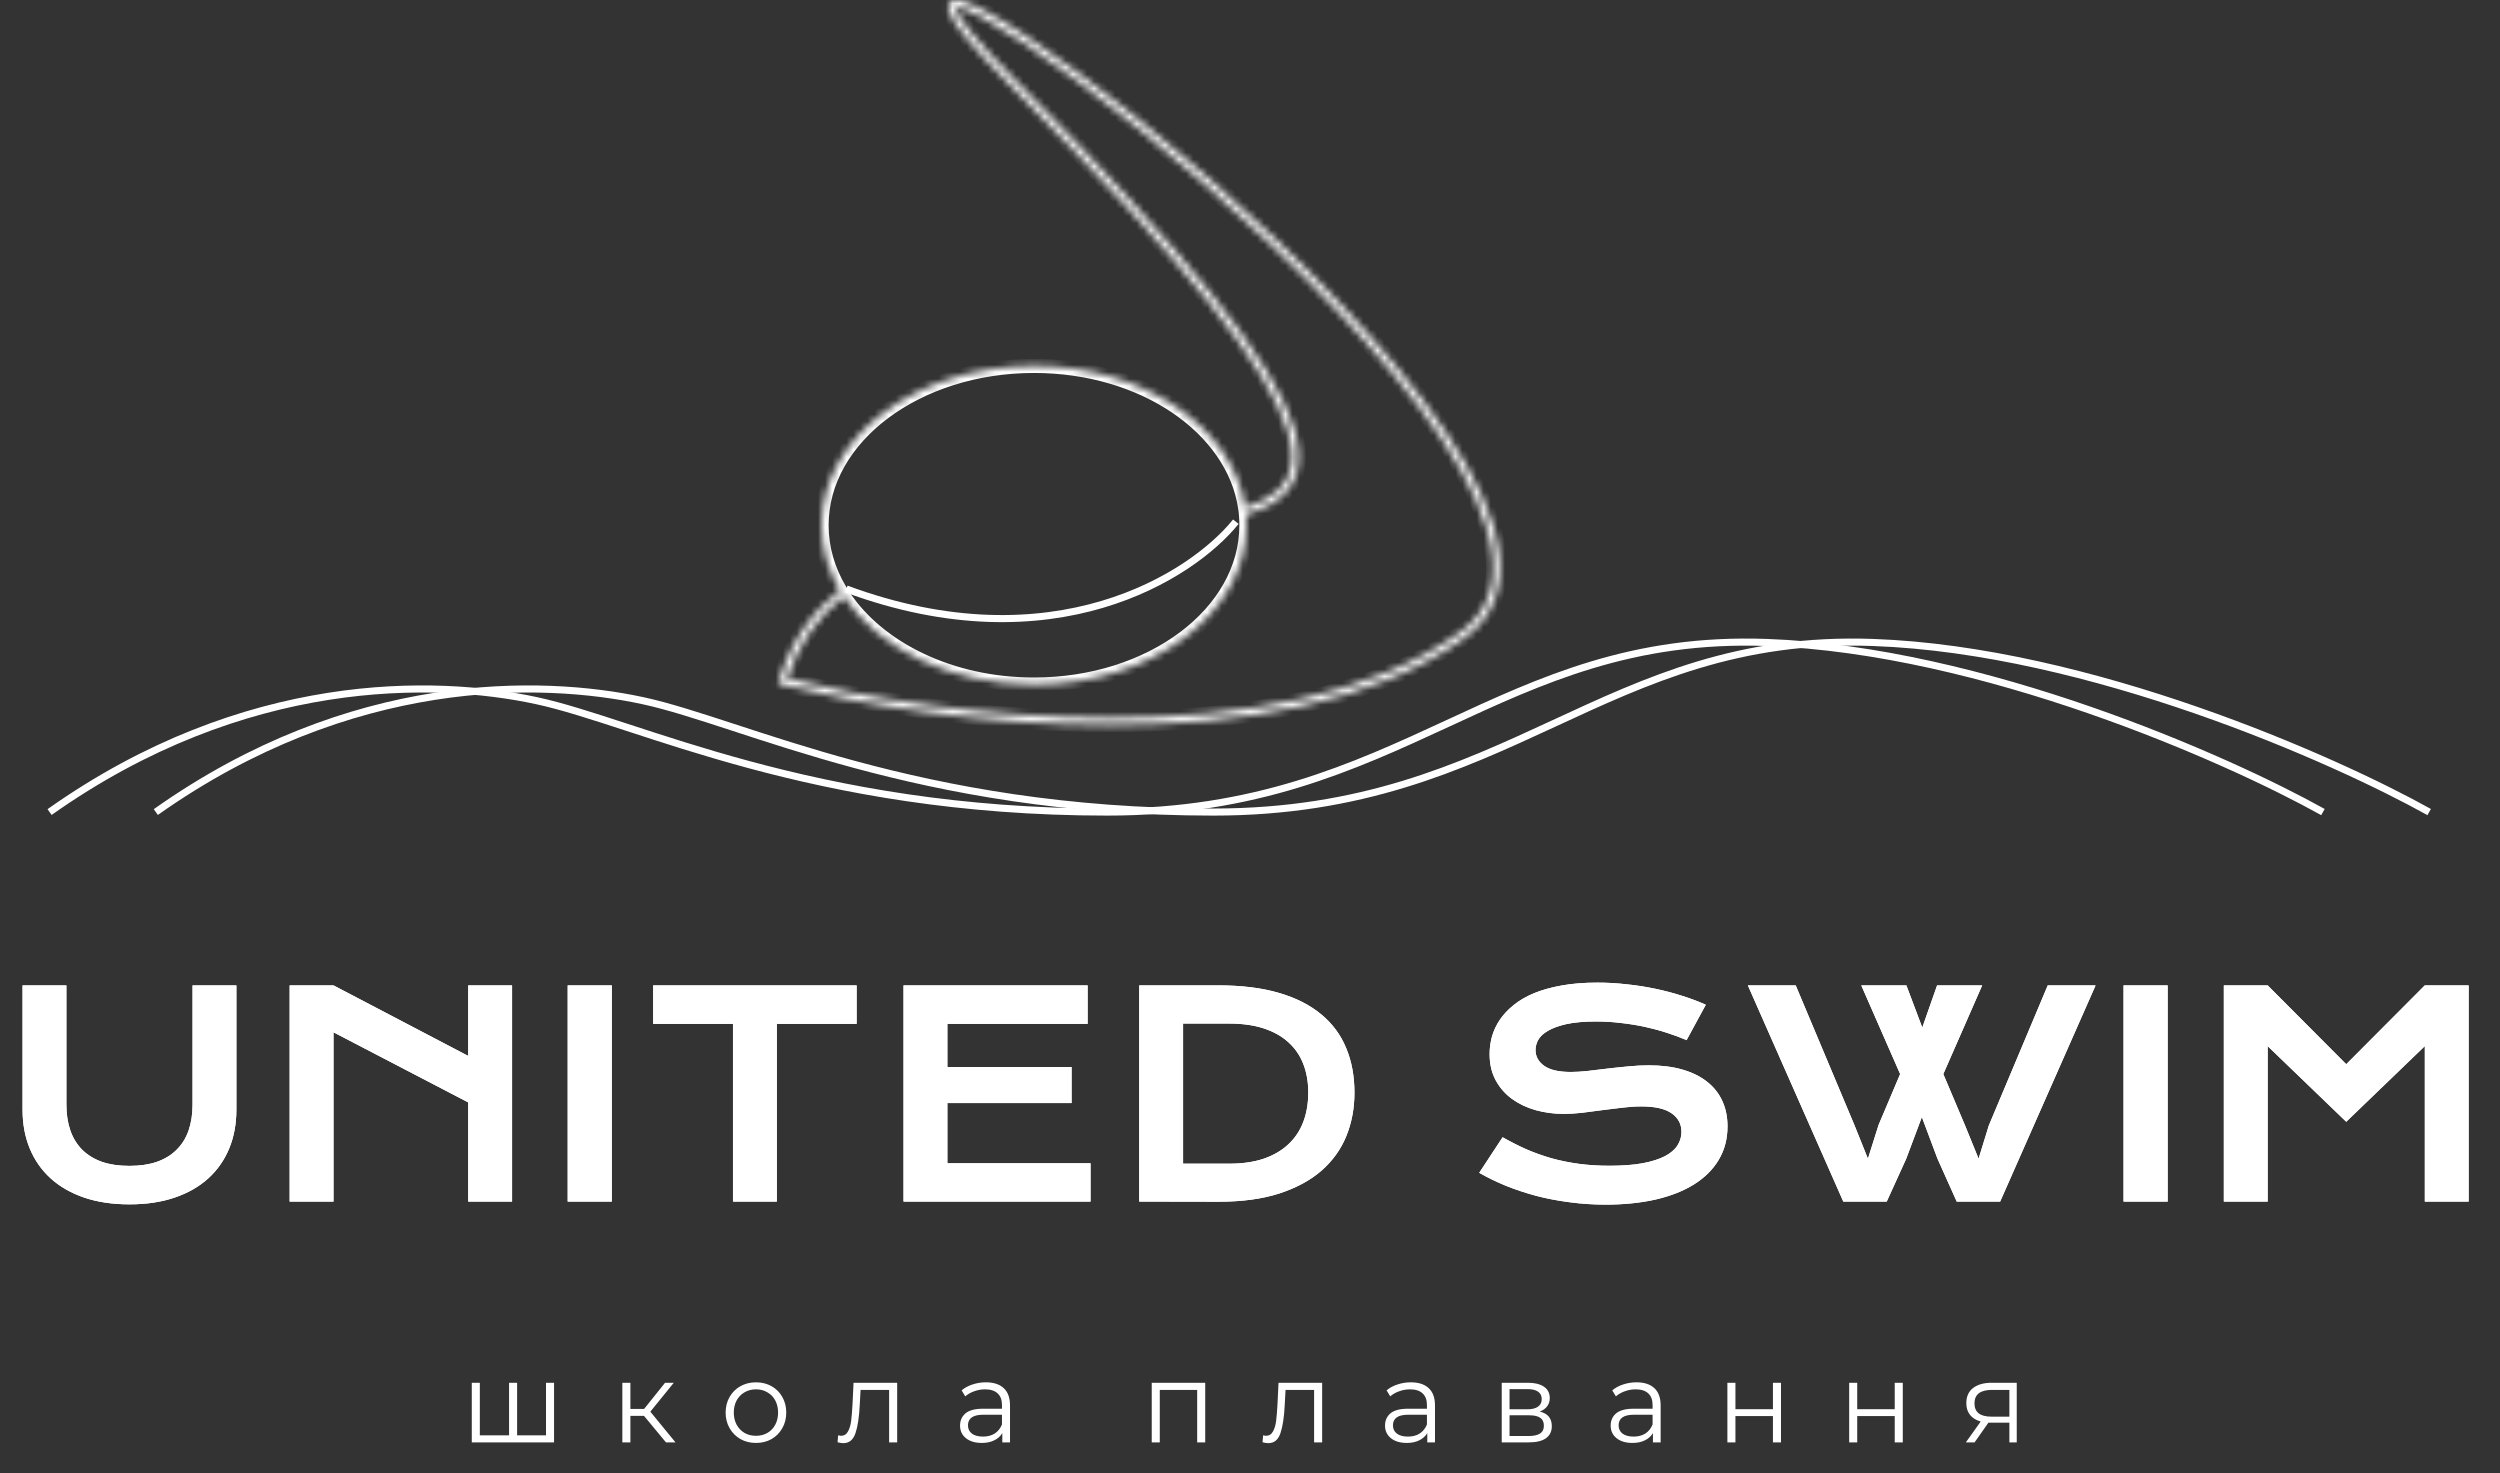 <svg width="353" height="208" viewBox="0 0 353 208" fill="none" xmlns="http://www.w3.org/2000/svg">
<rect x="0" y="0" width="353" height="208" fill="#333333" stroke="none"/>
<path d="M3.184 139.136H9.375V155.953C9.375 157.333 9.564 158.563 9.941 159.644C10.319 160.712 10.879 161.617 11.621 162.359C12.376 163.101 13.307 163.667 14.414 164.058C15.521 164.436 16.81 164.624 18.281 164.624C19.74 164.624 21.022 164.436 22.129 164.058C23.249 163.667 24.18 163.101 24.922 162.359C25.677 161.617 26.244 160.712 26.621 159.644C26.999 158.563 27.188 157.333 27.188 155.953V139.136H33.379V156.695C33.379 158.7 33.04 160.523 32.363 162.163C31.686 163.804 30.703 165.21 29.414 166.382C28.125 167.554 26.543 168.459 24.668 169.097C22.806 169.735 20.677 170.054 18.281 170.054C15.885 170.054 13.75 169.735 11.875 169.097C10.013 168.459 8.438 167.554 7.148 166.382C5.859 165.21 4.876 163.804 4.199 162.163C3.522 160.523 3.184 158.7 3.184 156.695V139.136ZM40.898 139.136H47.09L66.113 149.097V139.136H72.305V169.663H66.113V155.66L47.09 145.757V169.663H40.898V139.136ZM80.156 139.136H86.387V169.663H80.156V139.136ZM103.496 144.566H92.227V139.136H120.957V144.566H109.688V169.663H103.496V144.566ZM127.578 139.136H153.574V144.566H133.77V150.66H151.309V155.757H133.77V164.253H153.984V169.663H127.578V139.136ZM160.859 139.136H172.051C175.319 139.136 178.158 139.488 180.566 140.191C182.975 140.894 184.967 141.903 186.543 143.218C188.132 144.52 189.31 146.109 190.078 147.984C190.859 149.846 191.25 151.942 191.25 154.273C191.25 156.486 190.866 158.537 190.098 160.425C189.329 162.3 188.158 163.928 186.582 165.308C185.007 166.675 183.014 167.749 180.605 168.531C178.197 169.299 175.358 169.683 172.09 169.683L160.859 169.663V139.136ZM173.574 164.312C175.423 164.312 177.044 164.078 178.438 163.609C179.831 163.127 180.99 162.45 181.914 161.578C182.852 160.705 183.555 159.65 184.023 158.413C184.492 157.176 184.727 155.796 184.727 154.273C184.727 152.775 184.492 151.428 184.023 150.23C183.555 149.019 182.852 147.997 181.914 147.163C180.99 146.317 179.831 145.666 178.438 145.21C177.044 144.755 175.423 144.527 173.574 144.527H167.051V164.312H173.574ZM212.168 160.581C213.275 161.206 214.395 161.773 215.527 162.281C216.673 162.775 217.858 163.199 219.082 163.55C220.306 163.889 221.589 164.149 222.93 164.331C224.284 164.514 225.723 164.605 227.246 164.605C229.082 164.605 230.645 164.488 231.934 164.253C233.223 164.006 234.271 163.674 235.078 163.257C235.898 162.828 236.491 162.32 236.855 161.734C237.233 161.148 237.422 160.51 237.422 159.82C237.422 158.713 236.96 157.841 236.035 157.203C235.111 156.551 233.685 156.226 231.758 156.226C230.911 156.226 230.02 156.285 229.082 156.402C228.145 156.506 227.194 156.623 226.23 156.753C225.28 156.884 224.336 157.007 223.398 157.124C222.474 157.229 221.602 157.281 220.781 157.281C219.414 157.281 218.099 157.105 216.836 156.753C215.586 156.402 214.473 155.874 213.496 155.171C212.533 154.468 211.764 153.589 211.191 152.535C210.618 151.48 210.332 150.249 210.332 148.843C210.332 148.01 210.443 147.183 210.664 146.363C210.898 145.542 211.263 144.761 211.758 144.019C212.266 143.264 212.917 142.567 213.711 141.929C214.505 141.278 215.462 140.718 216.582 140.249C217.715 139.781 219.017 139.416 220.488 139.156C221.973 138.882 223.659 138.745 225.547 138.745C226.914 138.745 228.288 138.824 229.668 138.98C231.048 139.123 232.389 139.331 233.691 139.605C235.007 139.878 236.27 140.21 237.48 140.601C238.691 140.979 239.818 141.402 240.859 141.87L238.145 146.87C237.285 146.493 236.361 146.148 235.371 145.835C234.382 145.51 233.346 145.23 232.266 144.995C231.185 144.761 230.065 144.579 228.906 144.449C227.76 144.305 226.589 144.234 225.391 144.234C223.685 144.234 222.279 144.357 221.172 144.605C220.078 144.852 219.206 145.171 218.555 145.562C217.904 145.939 217.448 146.369 217.188 146.851C216.94 147.32 216.816 147.788 216.816 148.257C216.816 149.169 217.227 149.917 218.047 150.503C218.867 151.076 220.117 151.363 221.797 151.363C222.474 151.363 223.249 151.317 224.121 151.226C225.007 151.122 225.931 151.011 226.895 150.894C227.871 150.777 228.861 150.673 229.863 150.581C230.879 150.477 231.862 150.425 232.812 150.425C234.609 150.425 236.198 150.627 237.578 151.031C238.971 151.434 240.137 152.014 241.074 152.769C242.012 153.511 242.721 154.416 243.203 155.484C243.685 156.538 243.926 157.723 243.926 159.038C243.926 160.796 243.516 162.365 242.695 163.745C241.888 165.113 240.729 166.272 239.219 167.222C237.721 168.16 235.911 168.876 233.789 169.37C231.667 169.852 229.303 170.093 226.699 170.093C224.98 170.093 223.301 169.982 221.66 169.761C220.02 169.553 218.444 169.253 216.934 168.863C215.436 168.459 214.004 167.984 212.637 167.437C211.283 166.877 210.026 166.265 208.867 165.601L212.168 160.581ZM246.797 139.136H253.555L261.836 158.843L263.75 163.609L265.254 158.843L268.301 151.656L262.812 139.136H269.18L271.426 145.093L273.516 139.136H279.883L274.395 151.656L277.5 158.999L279.375 163.609L280.82 158.921L289.141 139.136H295.898L282.422 169.663H276.289L273.574 163.609L271.367 157.73L269.16 163.609L266.406 169.663H260.273L246.797 139.136ZM299.844 139.136H306.074V169.663H299.844V139.136ZM314.004 139.136H320.195L331.289 150.269L342.383 139.136H348.574V169.663H342.383V147.71L331.289 158.394L320.195 147.71V169.663H314.004V139.136Z" fill="white"/>
<path d="M3.184 139.136H9.375V155.953C9.375 157.333 9.564 158.563 9.941 159.644C10.319 160.712 10.879 161.617 11.621 162.359C12.376 163.101 13.307 163.667 14.414 164.058C15.521 164.436 16.81 164.624 18.281 164.624C19.74 164.624 21.022 164.436 22.129 164.058C23.249 163.667 24.18 163.101 24.922 162.359C25.677 161.617 26.244 160.712 26.621 159.644C26.999 158.563 27.188 157.333 27.188 155.953V139.136H33.379V156.695C33.379 158.7 33.04 160.523 32.363 162.163C31.686 163.804 30.703 165.21 29.414 166.382C28.125 167.554 26.543 168.459 24.668 169.097C22.806 169.735 20.677 170.054 18.281 170.054C15.885 170.054 13.75 169.735 11.875 169.097C10.013 168.459 8.438 167.554 7.148 166.382C5.859 165.21 4.876 163.804 4.199 162.163C3.522 160.523 3.184 158.7 3.184 156.695V139.136ZM40.898 139.136H47.09L66.113 149.097V139.136H72.305V169.663H66.113V155.66L47.09 145.757V169.663H40.898V139.136ZM80.156 139.136H86.387V169.663H80.156V139.136ZM103.496 144.566H92.227V139.136H120.957V144.566H109.688V169.663H103.496V144.566ZM127.578 139.136H153.574V144.566H133.77V150.66H151.309V155.757H133.77V164.253H153.984V169.663H127.578V139.136ZM160.859 139.136H172.051C175.319 139.136 178.158 139.488 180.566 140.191C182.975 140.894 184.967 141.903 186.543 143.218C188.132 144.52 189.31 146.109 190.078 147.984C190.859 149.846 191.25 151.942 191.25 154.273C191.25 156.486 190.866 158.537 190.098 160.425C189.329 162.3 188.158 163.928 186.582 165.308C185.007 166.675 183.014 167.749 180.605 168.531C178.197 169.299 175.358 169.683 172.09 169.683L160.859 169.663V139.136ZM173.574 164.312C175.423 164.312 177.044 164.078 178.438 163.609C179.831 163.127 180.99 162.45 181.914 161.578C182.852 160.705 183.555 159.65 184.023 158.413C184.492 157.176 184.727 155.796 184.727 154.273C184.727 152.775 184.492 151.428 184.023 150.23C183.555 149.019 182.852 147.997 181.914 147.163C180.99 146.317 179.831 145.666 178.438 145.21C177.044 144.755 175.423 144.527 173.574 144.527H167.051V164.312H173.574ZM212.168 160.581C213.275 161.206 214.395 161.773 215.527 162.281C216.673 162.775 217.858 163.199 219.082 163.55C220.306 163.889 221.589 164.149 222.93 164.331C224.284 164.514 225.723 164.605 227.246 164.605C229.082 164.605 230.645 164.488 231.934 164.253C233.223 164.006 234.271 163.674 235.078 163.257C235.898 162.828 236.491 162.32 236.855 161.734C237.233 161.148 237.422 160.51 237.422 159.82C237.422 158.713 236.96 157.841 236.035 157.203C235.111 156.551 233.685 156.226 231.758 156.226C230.911 156.226 230.02 156.285 229.082 156.402C228.145 156.506 227.194 156.623 226.23 156.753C225.28 156.884 224.336 157.007 223.398 157.124C222.474 157.229 221.602 157.281 220.781 157.281C219.414 157.281 218.099 157.105 216.836 156.753C215.586 156.402 214.473 155.874 213.496 155.171C212.533 154.468 211.764 153.589 211.191 152.535C210.618 151.48 210.332 150.249 210.332 148.843C210.332 148.01 210.443 147.183 210.664 146.363C210.898 145.542 211.263 144.761 211.758 144.019C212.266 143.264 212.917 142.567 213.711 141.929C214.505 141.278 215.462 140.718 216.582 140.249C217.715 139.781 219.017 139.416 220.488 139.156C221.973 138.882 223.659 138.745 225.547 138.745C226.914 138.745 228.288 138.824 229.668 138.98C231.048 139.123 232.389 139.331 233.691 139.605C235.007 139.878 236.27 140.21 237.48 140.601C238.691 140.979 239.818 141.402 240.859 141.87L238.145 146.87C237.285 146.493 236.361 146.148 235.371 145.835C234.382 145.51 233.346 145.23 232.266 144.995C231.185 144.761 230.065 144.579 228.906 144.449C227.76 144.305 226.589 144.234 225.391 144.234C223.685 144.234 222.279 144.357 221.172 144.605C220.078 144.852 219.206 145.171 218.555 145.562C217.904 145.939 217.448 146.369 217.188 146.851C216.94 147.32 216.816 147.788 216.816 148.257C216.816 149.169 217.227 149.917 218.047 150.503C218.867 151.076 220.117 151.363 221.797 151.363C222.474 151.363 223.249 151.317 224.121 151.226C225.007 151.122 225.931 151.011 226.895 150.894C227.871 150.777 228.861 150.673 229.863 150.581C230.879 150.477 231.862 150.425 232.812 150.425C234.609 150.425 236.198 150.627 237.578 151.031C238.971 151.434 240.137 152.014 241.074 152.769C242.012 153.511 242.721 154.416 243.203 155.484C243.685 156.538 243.926 157.723 243.926 159.038C243.926 160.796 243.516 162.365 242.695 163.745C241.888 165.113 240.729 166.272 239.219 167.222C237.721 168.16 235.911 168.876 233.789 169.37C231.667 169.852 229.303 170.093 226.699 170.093C224.98 170.093 223.301 169.982 221.66 169.761C220.02 169.553 218.444 169.253 216.934 168.863C215.436 168.459 214.004 167.984 212.637 167.437C211.283 166.877 210.026 166.265 208.867 165.601L212.168 160.581ZM246.797 139.136H253.555L261.836 158.843L263.75 163.609L265.254 158.843L268.301 151.656L262.812 139.136H269.18L271.426 145.093L273.516 139.136H279.883L274.395 151.656L277.5 158.999L279.375 163.609L280.82 158.921L289.141 139.136H295.898L282.422 169.663H276.289L273.574 163.609L271.367 157.73L269.16 163.609L266.406 169.663H260.273L246.797 139.136ZM299.844 139.136H306.074V169.663H299.844V139.136ZM314.004 139.136H320.195L331.289 150.269L342.383 139.136H348.574V169.663H342.383V147.71L331.289 158.394L320.195 147.71V169.663H314.004V139.136Z" fill="white"/>
<path d="M78.232 195.247V203.663H66.616V195.247H67.752V202.671H71.88V195.247H73.016V202.671H77.096V195.247H78.232ZM90.931 199.919H89.011V203.663H87.875V195.247H89.011V198.943H90.947L93.907 195.247H95.139L91.827 199.327L95.379 203.663H94.035L90.931 199.919ZM106.747 203.743C105.937 203.743 105.206 203.562 104.555 203.199C103.905 202.826 103.393 202.314 103.019 201.663C102.646 201.013 102.459 200.277 102.459 199.455C102.459 198.634 102.646 197.898 103.019 197.247C103.393 196.597 103.905 196.09 104.555 195.727C105.206 195.365 105.937 195.183 106.747 195.183C107.558 195.183 108.289 195.365 108.939 195.727C109.59 196.09 110.097 196.597 110.459 197.247C110.833 197.898 111.019 198.634 111.019 199.455C111.019 200.277 110.833 201.013 110.459 201.663C110.097 202.314 109.59 202.826 108.939 203.199C108.289 203.562 107.558 203.743 106.747 203.743ZM106.747 202.735C107.345 202.735 107.878 202.602 108.347 202.335C108.827 202.058 109.201 201.669 109.467 201.167C109.734 200.666 109.867 200.095 109.867 199.455C109.867 198.815 109.734 198.245 109.467 197.743C109.201 197.242 108.827 196.858 108.347 196.591C107.878 196.314 107.345 196.175 106.747 196.175C106.15 196.175 105.611 196.314 105.131 196.591C104.662 196.858 104.289 197.242 104.011 197.743C103.745 198.245 103.611 198.815 103.611 199.455C103.611 200.095 103.745 200.666 104.011 201.167C104.289 201.669 104.662 202.058 105.131 202.335C105.611 202.602 106.15 202.735 106.747 202.735ZM126.68 195.247V203.663H125.544V196.255H121.512L121.4 198.335C121.315 200.085 121.112 201.429 120.792 202.367C120.472 203.306 119.902 203.775 119.08 203.775C118.856 203.775 118.584 203.733 118.264 203.647L118.344 202.671C118.536 202.714 118.67 202.735 118.744 202.735C119.182 202.735 119.512 202.533 119.736 202.127C119.96 201.722 120.11 201.221 120.184 200.623C120.259 200.026 120.323 199.237 120.376 198.255L120.52 195.247H126.68ZM139.206 195.183C140.304 195.183 141.147 195.461 141.734 196.015C142.32 196.559 142.614 197.37 142.614 198.447V203.663H141.526V202.351C141.27 202.789 140.891 203.13 140.39 203.375C139.899 203.621 139.312 203.743 138.63 203.743C137.691 203.743 136.944 203.519 136.39 203.071C135.835 202.623 135.558 202.031 135.558 201.295C135.558 200.581 135.814 200.005 136.326 199.567C136.848 199.13 137.675 198.911 138.806 198.911H141.478V198.399C141.478 197.674 141.275 197.125 140.87 196.751C140.464 196.367 139.872 196.175 139.094 196.175C138.56 196.175 138.048 196.266 137.558 196.447C137.067 196.618 136.646 196.858 136.294 197.167L135.782 196.319C136.208 195.957 136.72 195.679 137.318 195.487C137.915 195.285 138.544 195.183 139.206 195.183ZM138.806 202.847C139.446 202.847 139.995 202.703 140.454 202.415C140.912 202.117 141.254 201.69 141.478 201.135V199.759H138.838C137.398 199.759 136.678 200.261 136.678 201.263C136.678 201.754 136.864 202.143 137.238 202.431C137.611 202.709 138.134 202.847 138.806 202.847ZM170.177 195.247V203.663H169.041V196.255H163.761V203.663H162.625V195.247H170.177ZM186.687 195.247V203.663H185.551V196.255H181.519L181.407 198.335C181.321 200.085 181.119 201.429 180.799 202.367C180.479 203.306 179.908 203.775 179.087 203.775C178.863 203.775 178.591 203.733 178.271 203.647L178.351 202.671C178.543 202.714 178.676 202.735 178.751 202.735C179.188 202.735 179.519 202.533 179.743 202.127C179.967 201.722 180.116 201.221 180.191 200.623C180.265 200.026 180.329 199.237 180.383 198.255L180.527 195.247H186.687ZM199.212 195.183C200.311 195.183 201.153 195.461 201.74 196.015C202.327 196.559 202.62 197.37 202.62 198.447V203.663H201.532V202.351C201.276 202.789 200.897 203.13 200.396 203.375C199.905 203.621 199.319 203.743 198.636 203.743C197.697 203.743 196.951 203.519 196.396 203.071C195.841 202.623 195.564 202.031 195.564 201.295C195.564 200.581 195.82 200.005 196.332 199.567C196.855 199.13 197.681 198.911 198.812 198.911H201.484V198.399C201.484 197.674 201.281 197.125 200.876 196.751C200.471 196.367 199.879 196.175 199.1 196.175C198.567 196.175 198.055 196.266 197.564 196.447C197.073 196.618 196.652 196.858 196.3 197.167L195.788 196.319C196.215 195.957 196.727 195.679 197.324 195.487C197.921 195.285 198.551 195.183 199.212 195.183ZM198.812 202.847C199.452 202.847 200.001 202.703 200.46 202.415C200.919 202.117 201.26 201.69 201.484 201.135V199.759H198.844C197.404 199.759 196.684 200.261 196.684 201.263C196.684 201.754 196.871 202.143 197.244 202.431C197.617 202.709 198.14 202.847 198.812 202.847ZM217.404 199.311C218.545 199.578 219.116 200.266 219.116 201.375C219.116 202.111 218.844 202.677 218.3 203.071C217.756 203.466 216.945 203.663 215.868 203.663H212.044V195.247H215.756C216.716 195.247 217.468 195.434 218.012 195.807C218.556 196.181 218.828 196.714 218.828 197.407C218.828 197.866 218.7 198.261 218.444 198.591C218.199 198.911 217.852 199.151 217.404 199.311ZM213.148 198.991H215.676C216.327 198.991 216.823 198.869 217.164 198.623C217.516 198.378 217.692 198.021 217.692 197.551C217.692 197.082 217.516 196.73 217.164 196.495C216.823 196.261 216.327 196.143 215.676 196.143H213.148V198.991ZM215.82 202.767C216.545 202.767 217.089 202.65 217.452 202.415C217.815 202.181 217.996 201.813 217.996 201.311C217.996 200.81 217.831 200.442 217.5 200.207C217.169 199.962 216.647 199.839 215.932 199.839H213.148V202.767H215.82ZM231.075 195.183C232.173 195.183 233.016 195.461 233.603 196.015C234.189 196.559 234.483 197.37 234.483 198.447V203.663H233.395V202.351C233.139 202.789 232.76 203.13 232.259 203.375C231.768 203.621 231.181 203.743 230.499 203.743C229.56 203.743 228.813 203.519 228.259 203.071C227.704 202.623 227.427 202.031 227.427 201.295C227.427 200.581 227.683 200.005 228.195 199.567C228.717 199.13 229.544 198.911 230.674 198.911H233.347V198.399C233.347 197.674 233.144 197.125 232.739 196.751C232.333 196.367 231.741 196.175 230.963 196.175C230.429 196.175 229.917 196.266 229.427 196.447C228.936 196.618 228.515 196.858 228.163 197.167L227.651 196.319C228.077 195.957 228.589 195.679 229.187 195.487C229.784 195.285 230.413 195.183 231.075 195.183ZM230.674 202.847C231.315 202.847 231.864 202.703 232.323 202.415C232.781 202.117 233.123 201.69 233.347 201.135V199.759H230.707C229.267 199.759 228.547 200.261 228.547 201.263C228.547 201.754 228.733 202.143 229.107 202.431C229.48 202.709 230.003 202.847 230.674 202.847ZM243.907 195.247H245.043V198.975H250.339V195.247H251.475V203.663H250.339V199.951H245.043V203.663H243.907V195.247ZM261.104 195.247H262.24V198.975H267.536V195.247H268.672V203.663H267.536V199.951H262.24V203.663H261.104V195.247ZM284.764 195.247V203.663H283.724V200.879H281.084H280.764L278.812 203.663H277.58L279.676 200.719C279.026 200.538 278.524 200.229 278.172 199.791C277.82 199.354 277.644 198.799 277.644 198.127C277.644 197.189 277.964 196.474 278.604 195.983C279.244 195.493 280.119 195.247 281.228 195.247H284.764ZM278.796 198.159C278.796 199.407 279.591 200.031 281.18 200.031H283.724V196.255H281.26C279.618 196.255 278.796 196.89 278.796 198.159Z" fill="white"/>
<path d="M7 114.663C34.564 95.164 61.43 95.848 75.736 98.927C90.041 102.006 114.465 114.663 156.335 114.663C198.204 114.663 211.463 89.349 249.495 90.717C279.92 91.812 314.509 107.137 328 114.663" stroke="white"/>
<path d="M22 114.663C49.564 95.164 76.43 95.848 90.736 98.927C105.041 102.006 129.465 114.663 171.335 114.663C213.204 114.663 226.463 89.349 264.495 90.717C294.92 91.812 329.509 107.137 343 114.663" stroke="white"/>
<mask id="path-5-inside-1_101_2" fill="white">
<path fill-rule="evenodd" clip-rule="evenodd" d="M206.792 90.07C210.969 87.067 212.338 82.805 211.656 77.833C210.978 72.898 208.282 67.238 204.328 61.299C196.412 49.41 183.324 36.213 170.635 25.136C157.948 14.061 145.607 5.061 139.16 1.585C137.562 0.723 136.263 0.165 135.395 0.032C134.988 -0.03 134.491 -0.03 134.159 0.298C133.8 0.653 133.849 1.161 133.973 1.566C134.106 2 134.385 2.525 134.788 3.138C135.195 3.757 135.748 4.49 136.453 5.343C137.863 7.049 139.9 9.257 142.646 12.016C155.14 24.573 164.224 34.542 170.532 42.471C176.847 50.41 180.348 56.265 181.719 60.596C182.402 62.756 182.546 64.505 182.27 65.931C181.997 67.347 181.303 68.478 180.245 69.4C179.143 70.36 177.646 71.095 175.818 71.669C174.163 60.416 161.444 51.663 146 51.663C129.431 51.663 116 61.737 116 74.163C116 77.43 116.928 80.533 118.597 83.334C114.737 86.374 111.719 90.467 110.022 96.017L109.869 96.517L110.375 96.648C121.077 99.407 138.719 102.389 156.9 102.376C175.064 102.364 193.862 99.363 206.792 90.07ZM119.133 84.186C115.566 87.022 112.775 90.784 111.136 95.81C121.814 98.514 139.101 101.388 156.9 101.376C175.003 101.364 193.538 98.364 206.208 89.258C210.031 86.51 211.307 82.645 210.665 77.969C210.018 73.256 207.42 67.747 203.495 61.853C195.653 50.075 182.644 36.946 169.977 25.889C157.308 14.83 145.033 5.888 138.685 2.465C137.084 1.602 135.923 1.125 135.243 1.021C135.031 0.988 134.925 1.001 134.88 1.011C134.879 1.051 134.886 1.131 134.929 1.273C135.021 1.571 135.238 2.003 135.623 2.588C136.004 3.166 136.533 3.87 137.224 4.706C138.606 6.379 140.619 8.562 143.354 11.311C155.86 23.88 164.974 33.879 171.314 41.849C177.646 49.808 181.243 55.781 182.672 60.294C183.388 62.556 183.569 64.482 183.252 66.121C182.933 67.771 182.116 69.096 180.902 70.154C179.637 71.256 177.944 72.067 175.936 72.679C175.978 73.17 176 73.665 176 74.163C176 86.59 162.569 96.663 146 96.663C134.233 96.663 124.048 91.582 119.133 84.186ZM134.885 0.977C134.885 0.977 134.885 0.978 134.884 0.98C134.885 0.978 134.885 0.977 134.885 0.977Z"/>
</mask>
<path d="M211.656 77.833L212.646 77.697L212.646 77.697L211.656 77.833ZM206.792 90.07L206.208 89.258L206.208 89.258L206.792 90.07ZM204.328 61.299L205.16 60.745L205.16 60.745L204.328 61.299ZM170.635 25.136L169.977 25.889L169.977 25.889L170.635 25.136ZM139.16 1.585L138.685 2.465L138.685 2.465L139.16 1.585ZM135.395 0.032L135.546 -0.956L135.546 -0.956L135.395 0.032ZM134.159 0.298L134.862 1.009L134.862 1.009L134.159 0.298ZM133.973 1.566L133.017 1.859L133.017 1.859L133.973 1.566ZM134.788 3.138L133.953 3.688L133.953 3.688L134.788 3.138ZM136.453 5.343L137.224 4.706L137.224 4.706L136.453 5.343ZM142.646 12.016L141.937 12.722L141.937 12.722L142.646 12.016ZM170.532 42.471L171.314 41.849L171.314 41.849L170.532 42.471ZM181.719 60.596L182.672 60.294L182.672 60.294L181.719 60.596ZM182.27 65.931L181.289 65.742L181.289 65.742L182.27 65.931ZM180.245 69.4L180.902 70.154L180.902 70.154L180.245 69.4ZM175.818 71.669L174.828 71.814L174.999 72.973L176.117 72.623L175.818 71.669ZM118.597 83.334L119.216 84.12L119.905 83.577L119.456 82.822L118.597 83.334ZM110.022 96.017L110.978 96.31L110.978 96.31L110.022 96.017ZM109.869 96.517L108.913 96.225L108.607 97.225L109.619 97.486L109.869 96.517ZM110.375 96.648L110.126 97.616L110.126 97.616L110.375 96.648ZM156.9 102.376L156.9 101.376L156.9 101.376L156.9 102.376ZM119.133 84.186L119.966 83.632L119.363 82.725L118.511 83.403L119.133 84.186ZM111.136 95.81L110.185 95.5L109.854 96.517L110.891 96.779L111.136 95.81ZM156.9 101.376L156.9 102.376L156.9 102.376L156.9 101.376ZM206.208 89.258L206.792 90.07L206.792 90.07L206.208 89.258ZM210.665 77.969L211.656 77.833L211.656 77.833L210.665 77.969ZM203.495 61.853L202.663 62.407L202.663 62.407L203.495 61.853ZM169.977 25.889L169.32 26.643L169.977 25.889ZM138.685 2.465L139.16 1.585L139.16 1.585L138.685 2.465ZM135.243 1.021L135.091 2.009L135.091 2.009L135.243 1.021ZM134.88 1.011L134.663 0.035L133.907 0.203L133.881 0.978L134.88 1.011ZM134.929 1.273L135.885 0.979L135.885 0.979L134.929 1.273ZM135.623 2.588L134.788 3.138L134.788 3.138L135.623 2.588ZM137.224 4.706L137.995 4.069L137.995 4.069L137.224 4.706ZM143.354 11.311L144.063 10.606L144.063 10.606L143.354 11.311ZM171.314 41.849L170.532 42.471L170.532 42.471L171.314 41.849ZM182.672 60.294L181.719 60.596L181.719 60.596L182.672 60.294ZM183.252 66.121L184.234 66.311L184.234 66.311L183.252 66.121ZM180.902 70.154L181.559 70.908L181.559 70.908L180.902 70.154ZM175.936 72.679L175.644 71.722L174.869 71.959L174.939 72.765L175.936 72.679ZM134.885 0.977L134.275 1.769L134.276 1.769L134.885 0.977ZM134.884 0.98L133.918 0.723L135.791 1.401L134.884 0.98ZM210.665 77.969C211.307 82.645 210.031 86.51 206.208 89.258L207.375 90.882C211.908 87.624 213.37 82.965 212.646 77.697L210.665 77.969ZM203.495 61.853C207.42 67.747 210.018 73.256 210.665 77.969L212.646 77.697C211.938 72.539 209.145 66.729 205.16 60.745L203.495 61.853ZM169.977 25.889C182.644 36.946 195.653 50.075 203.495 61.853L205.16 60.745C197.171 48.745 184.004 35.479 171.292 24.383L169.977 25.889ZM138.685 2.465C145.033 5.888 157.308 14.83 169.977 25.889L171.292 24.383C158.587 13.292 146.18 4.234 139.634 0.705L138.685 2.465ZM135.243 1.021C135.923 1.125 137.085 1.602 138.685 2.465L139.634 0.705C138.038 -0.156 136.604 -0.794 135.546 -0.956L135.243 1.021ZM134.862 1.009C134.841 1.03 134.833 1.017 134.901 1.007C134.977 0.995 135.091 0.997 135.243 1.021L135.546 -0.956C135.101 -1.025 134.156 -1.105 133.456 -0.413L134.862 1.009ZM134.929 1.273C134.91 1.209 134.896 1.15 134.888 1.099C134.881 1.048 134.88 1.012 134.882 0.99C134.883 0.97 134.886 0.968 134.882 0.979C134.876 0.992 134.868 1.004 134.862 1.009L133.456 -0.413C132.671 0.363 132.872 1.387 133.017 1.859L134.929 1.273ZM135.623 2.588C135.238 2.003 135.021 1.571 134.929 1.273L133.017 1.859C133.192 2.428 133.531 3.048 133.953 3.688L135.623 2.588ZM137.224 4.706C136.533 3.87 136.004 3.166 135.623 2.588L133.953 3.688C134.387 4.347 134.964 5.11 135.682 5.98L137.224 4.706ZM143.354 11.311C140.619 8.562 138.606 6.379 137.224 4.706L135.682 5.98C137.119 7.72 139.18 9.952 141.937 12.722L143.354 11.311ZM171.314 41.849C164.974 33.879 155.86 23.88 143.354 11.311L141.937 12.722C154.419 25.266 163.474 35.206 169.749 43.094L171.314 41.849ZM182.672 60.294C181.243 55.781 177.646 49.808 171.314 41.849L169.749 43.094C176.047 51.011 179.452 56.748 180.765 60.898L182.672 60.294ZM183.252 66.121C183.569 64.482 183.388 62.556 182.672 60.294L180.765 60.898C181.417 62.955 181.523 64.529 181.289 65.742L183.252 66.121ZM180.902 70.154C182.116 69.096 182.933 67.771 183.252 66.121L181.289 65.742C181.06 66.922 180.49 67.859 179.588 68.646L180.902 70.154ZM176.117 72.623C178.019 72.027 179.658 71.237 180.902 70.154L179.588 68.646C178.629 69.482 177.274 70.164 175.519 70.714L176.117 72.623ZM146 52.663C161.17 52.663 173.274 61.244 174.828 71.814L176.807 71.523C175.052 59.589 161.719 50.663 146 50.663V52.663ZM117 74.163C117 68.336 120.147 62.983 125.387 59.053C130.627 55.124 137.911 52.663 146 52.663V50.663C137.52 50.663 129.805 53.24 124.187 57.453C118.568 61.667 115 67.565 115 74.163H117ZM119.456 82.822C117.871 80.163 117 77.235 117 74.163H115C115 77.625 115.985 80.904 117.738 83.846L119.456 82.822ZM110.978 96.31C112.614 90.961 115.511 87.037 119.216 84.12L117.978 82.549C113.963 85.711 110.824 89.974 109.066 95.725L110.978 96.31ZM110.825 96.81L110.978 96.31L109.066 95.725L108.913 96.225L110.825 96.81ZM110.625 95.68L110.119 95.549L109.619 97.486L110.126 97.616L110.625 95.68ZM156.9 101.376C138.814 101.389 121.257 98.421 110.625 95.68L110.126 97.616C120.896 100.393 138.623 103.389 156.901 103.376L156.9 101.376ZM206.208 89.258C193.538 98.364 175.003 101.364 156.9 101.376L156.901 103.376C175.126 103.364 194.186 100.362 207.375 90.882L206.208 89.258ZM118.511 83.403C114.795 86.357 111.887 90.282 110.185 95.5L112.087 96.12C113.663 91.286 116.337 87.686 119.755 84.969L118.511 83.403ZM110.891 96.779C121.636 99.501 139.007 102.389 156.9 102.376L156.899 100.376C139.196 100.388 121.992 97.527 111.381 94.841L110.891 96.779ZM156.9 102.376C175.064 102.364 193.862 99.363 206.792 90.07L205.625 88.446C193.214 97.365 174.941 100.364 156.899 100.376L156.9 102.376ZM206.792 90.07C208.849 88.591 210.254 86.784 211.046 84.69C211.835 82.605 211.994 80.295 211.656 77.833L209.674 78.105C209.978 80.319 209.82 82.28 209.176 83.983C208.535 85.677 207.391 87.176 205.625 88.446L206.792 90.07ZM211.656 77.833C210.978 72.898 208.282 67.238 204.328 61.299L202.663 62.407C206.558 68.256 209.058 73.615 209.674 78.105L211.656 77.833ZM204.328 61.299C196.412 49.41 183.324 36.213 170.635 25.136L169.32 26.643C181.964 37.68 194.895 50.739 202.663 62.407L204.328 61.299ZM170.635 25.136C157.948 14.061 145.607 5.061 139.16 1.585L138.21 3.345C144.46 6.715 156.668 15.599 169.32 26.643L170.635 25.136ZM139.16 1.585C137.562 0.723 136.264 0.165 135.395 0.032L135.091 2.009C135.582 2.084 136.607 2.481 138.21 3.345L139.16 1.585ZM135.395 0.032C135.098 -0.013 134.862 -0.009 134.663 0.035L135.097 1.987C135.071 1.993 135.05 1.996 135.033 1.998C135.017 2 135.008 2 135.006 2C135.003 2 135.029 1.999 135.091 2.009L135.395 0.032ZM133.881 0.978C133.875 1.164 133.91 1.359 133.973 1.566L135.885 0.979C135.875 0.945 135.874 0.934 135.875 0.944C135.877 0.953 135.882 0.988 135.88 1.044L133.881 0.978ZM133.973 1.566C134.106 2 134.385 2.526 134.788 3.138L136.458 2.038C136.091 1.48 135.935 1.142 135.885 0.979L133.973 1.566ZM134.788 3.138C135.195 3.757 135.748 4.49 136.453 5.343L137.995 4.069C137.317 3.249 136.813 2.576 136.458 2.038L134.788 3.138ZM136.453 5.343C137.863 7.049 139.9 9.257 142.646 12.016L144.063 10.606C141.338 7.867 139.349 5.709 137.995 4.069L136.453 5.343ZM142.646 12.016C155.14 24.573 164.224 34.542 170.532 42.471L172.097 41.226C165.724 33.215 156.581 23.186 144.063 10.606L142.646 12.016ZM170.532 42.471C176.847 50.41 180.348 56.265 181.719 60.596L183.625 59.992C182.139 55.298 178.446 49.207 172.097 41.226L170.532 42.471ZM181.719 60.596C182.402 62.756 182.546 64.505 182.27 65.931L184.234 66.311C184.592 64.458 184.374 62.356 183.625 59.992L181.719 60.596ZM182.27 65.931C181.997 67.347 181.303 68.478 180.245 69.4L181.559 70.908C182.928 69.714 183.87 68.196 184.234 66.311L182.27 65.931ZM180.245 69.4C179.125 70.376 177.578 71.133 175.644 71.722L176.227 73.635C178.31 73.001 180.149 72.136 181.559 70.908L180.245 69.4ZM174.939 72.765C174.98 73.227 175 73.694 175 74.163H177C177 73.636 176.977 73.112 176.932 72.592L174.939 72.765ZM175 74.163C175 79.991 171.853 85.344 166.613 89.273C161.373 93.203 154.089 95.663 146 95.663V97.663C154.48 97.663 162.195 95.087 167.813 90.873C173.432 86.66 177 80.762 177 74.163H175ZM146 95.663C134.489 95.663 124.656 90.69 119.966 83.632L118.3 84.739C123.44 92.474 133.976 97.663 146 97.663V95.663ZM134.276 1.769C134.104 1.638 134.016 1.482 133.972 1.384C133.927 1.284 133.908 1.197 133.899 1.144C133.882 1.04 133.885 0.957 133.887 0.923C133.891 0.847 133.903 0.789 133.907 0.768C133.918 0.717 133.931 0.678 133.937 0.66C133.951 0.618 133.966 0.584 133.977 0.56L135.791 1.401C135.804 1.375 135.819 1.339 135.833 1.295C135.84 1.277 135.852 1.237 135.863 1.186C135.868 1.165 135.88 1.107 135.884 1.031C135.886 0.996 135.889 0.914 135.871 0.81C135.863 0.76 135.812 0.428 135.495 0.184L134.276 1.769ZM135.85 1.238C135.845 1.26 135.834 1.294 135.818 1.336C135.812 1.352 135.795 1.396 135.767 1.449C135.758 1.466 135.719 1.54 135.65 1.621C135.624 1.652 135.53 1.763 135.368 1.853C135.281 1.901 135.127 1.969 134.922 1.976C134.694 1.984 134.464 1.915 134.275 1.769L135.496 0.185C135.051 -0.158 134.581 0.003 134.402 0.101C134.241 0.19 134.146 0.302 134.12 0.333C134.052 0.414 134.013 0.488 134.004 0.505C133.975 0.558 133.958 0.602 133.951 0.619C133.935 0.662 133.924 0.699 133.918 0.723L135.85 1.238Z" fill="white" mask="url(#path-5-inside-1_101_2)"/>
<path d="M174.5 73.663C168.333 81.33 148.7 93.963 119.5 83.163" stroke="white"/>
</svg>
